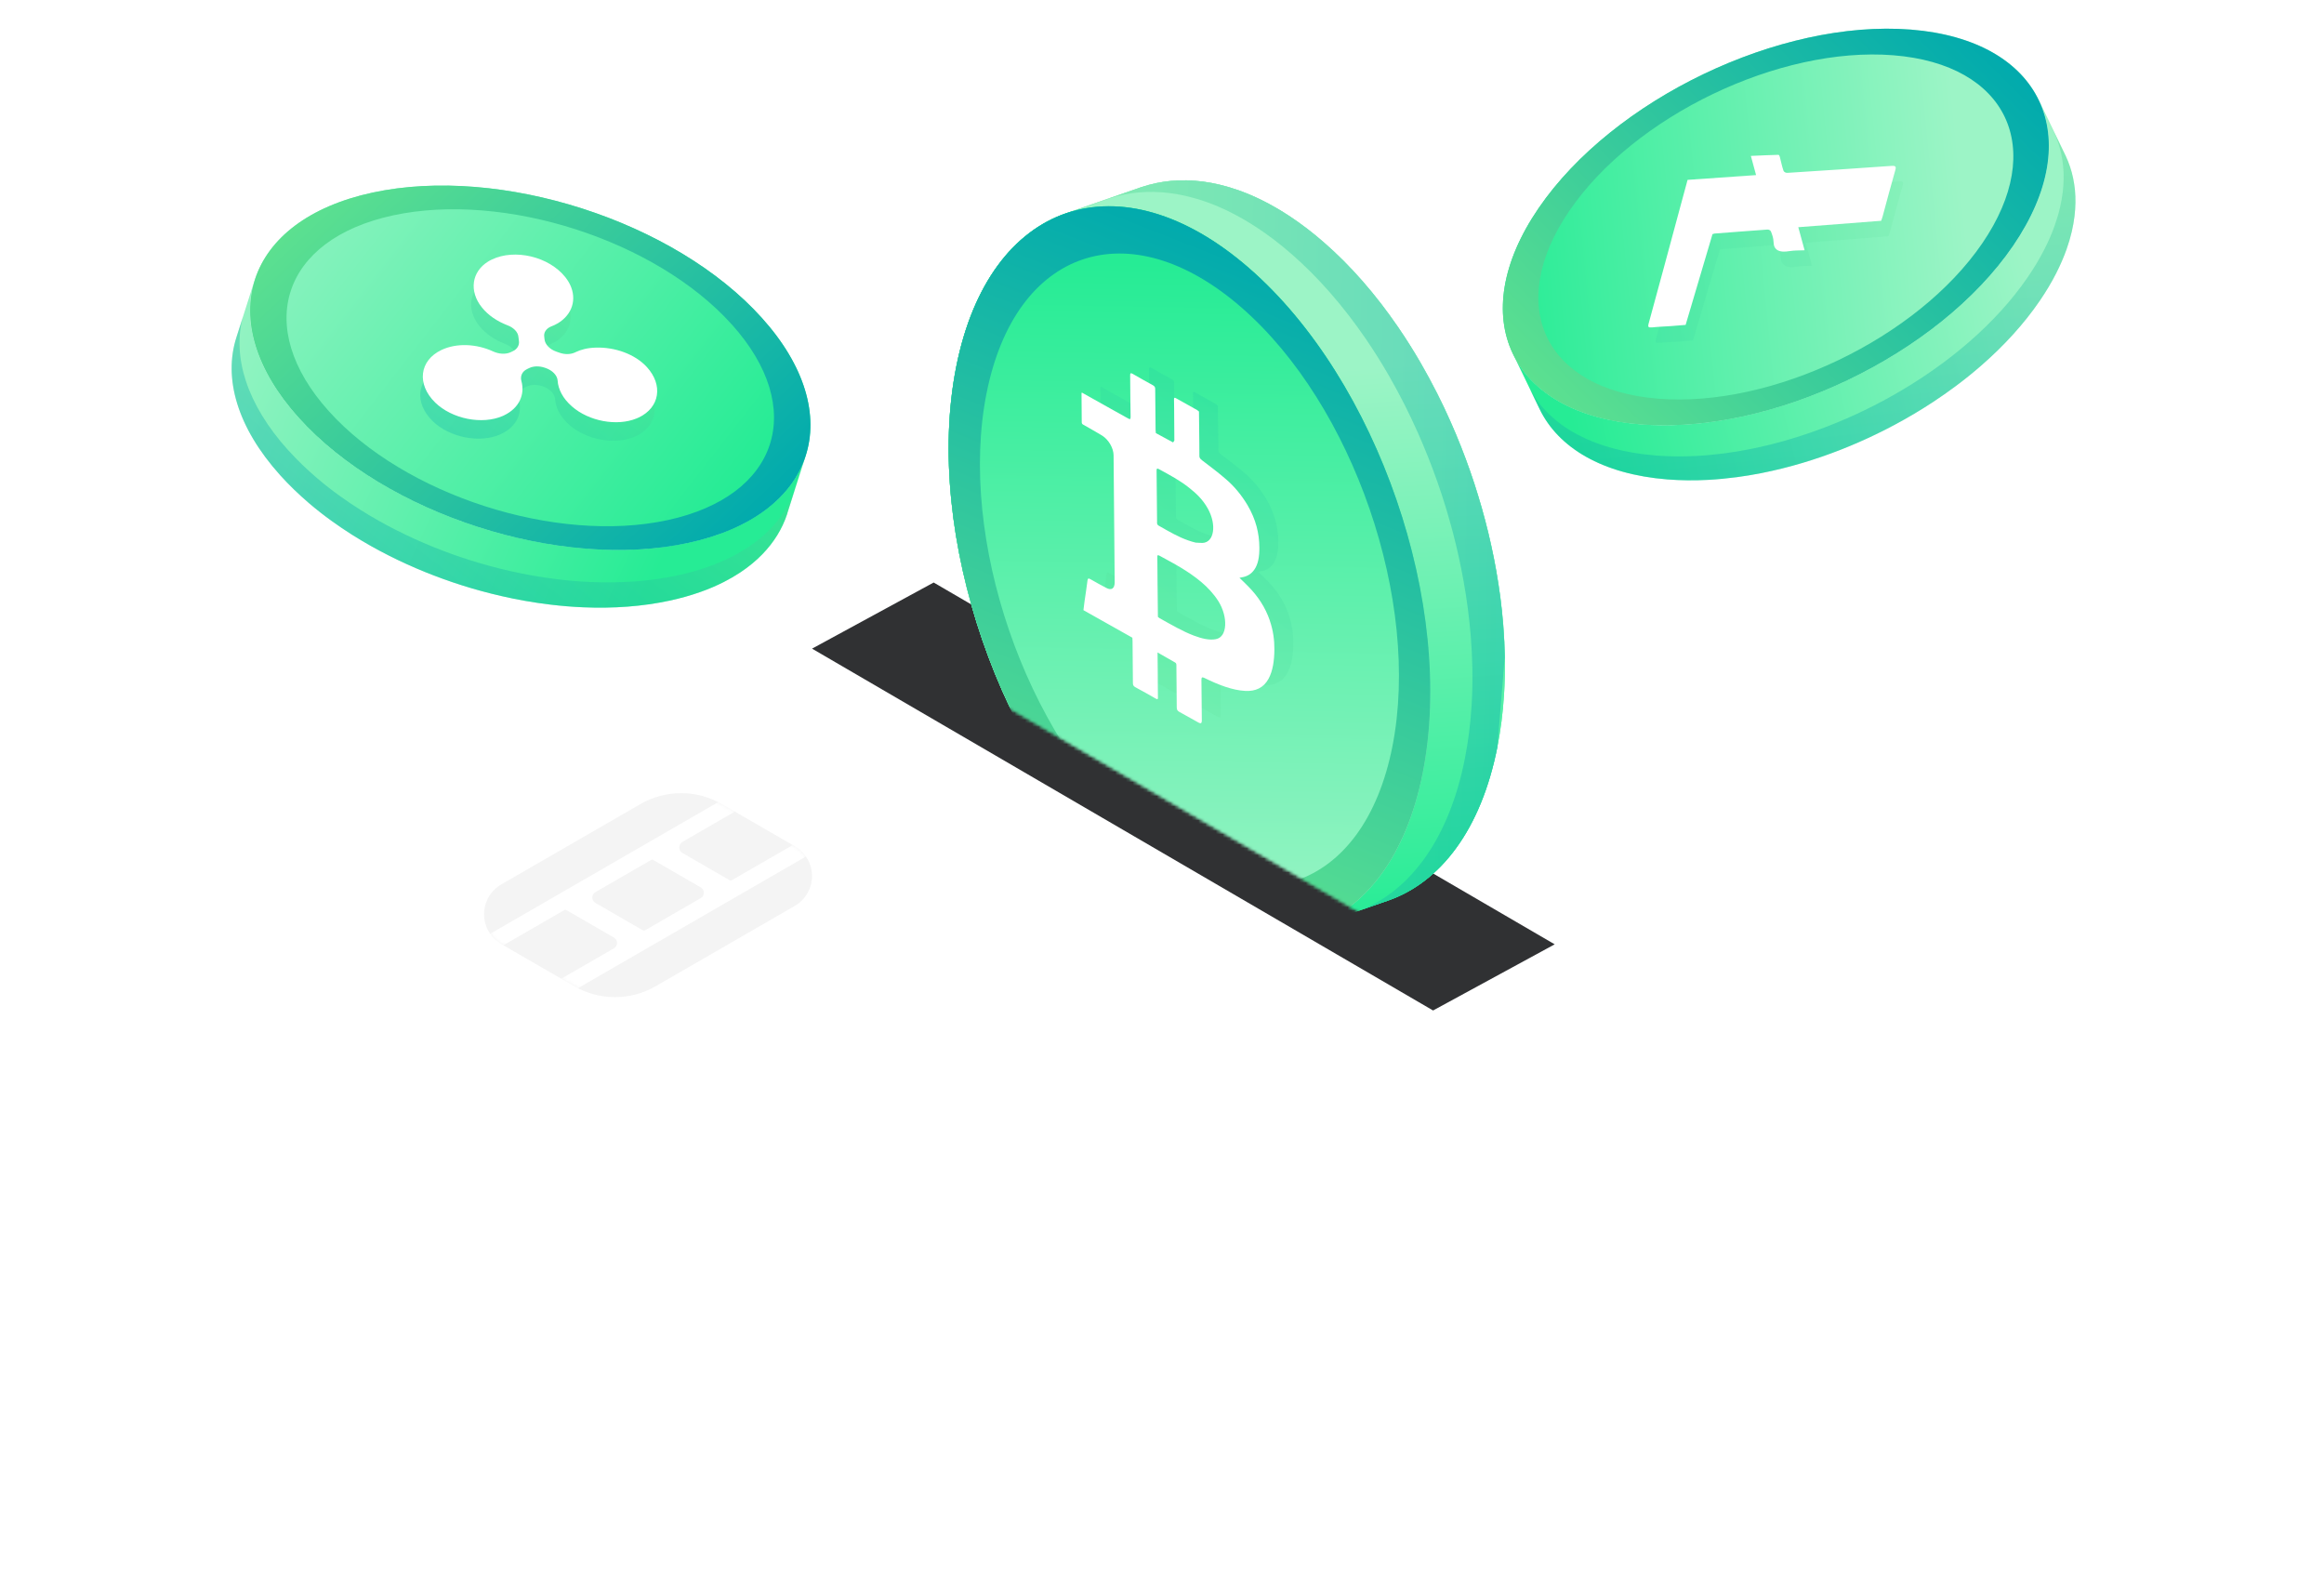 <?xml version="1.0" encoding="UTF-8"?> <svg xmlns="http://www.w3.org/2000/svg" width="670" height="454" viewBox="0 0 670 454" fill="none"><g filter="url(#filter0_d_1_369)"><path d="M272.79 395.65L38.66 259.26C31.15 254.88 31.15 244.03 38.67 239.66L385 38.54C388.52 36.49 392.88 36.5 396.4 38.54L630.53 174.93C638.04 179.31 638.04 190.16 630.52 194.53L284.19 395.65C280.67 397.7 276.31 397.69 272.79 395.65Z" fill="white"></path></g><g filter="url(#filter1_d_1_369)"><path d="M272.79 395.65L38.66 259.26C31.15 254.88 31.15 244.03 38.67 239.66L385 38.54C388.52 36.49 392.88 36.5 396.4 38.54L630.53 174.93C638.04 179.31 638.04 190.16 630.52 194.53L284.19 395.65C280.67 397.7 276.31 397.69 272.79 395.65Z" fill="white"></path></g><path fill-rule="evenodd" clip-rule="evenodd" d="M208.09 231.77C200.83 227.58 191.9 227.58 184.64 231.77C173.48 238.22 156.63 247.94 144.52 254.93C141.45 256.7 139.56 259.98 139.56 263.53C139.56 267.08 141.45 270.35 144.52 272.13C151.3 276.05 159.22 280.62 165.57 284.28C172.83 288.47 181.76 288.47 189.02 284.28C200.18 277.83 217.03 268.11 229.14 261.12C232.21 259.35 234.1 256.07 234.1 252.53C234.1 248.99 232.21 245.71 229.14 243.93C222.36 240.01 214.44 235.44 208.09 231.78V231.77Z" fill="#F4F4F4"></path><mask id="mask0_1_369" style="mask-type:luminance" maskUnits="userSpaceOnUse" x="139" y="228" width="96" height="60"><path d="M208.09 231.77C200.83 227.58 191.9 227.58 184.64 231.77C173.48 238.22 156.63 247.94 144.52 254.93C141.45 256.7 139.56 259.98 139.56 263.53C139.56 267.08 141.45 270.35 144.52 272.13C151.3 276.05 159.22 280.62 165.57 284.28C172.83 288.47 181.76 288.47 189.02 284.28C200.18 277.83 217.03 268.11 229.14 261.12C232.21 259.35 234.1 256.07 234.1 252.53C234.1 248.99 232.21 245.71 229.14 243.93C222.36 240.01 214.44 235.44 208.09 231.78V231.77Z" fill="white"></path></mask><g mask="url(#mask0_1_369)"><path fill-rule="evenodd" clip-rule="evenodd" d="M163.23 262.28C163.09 262.2 162.91 262.2 162.77 262.28C160.26 263.73 137.97 276.6 137.97 276.6L133.2 273.85L215.42 226.38L220.19 229.13C220.19 229.13 203.51 238.76 196.76 242.66C196.19 242.99 195.83 243.6 195.83 244.27C195.83 244.94 196.18 245.55 196.76 245.88C201.06 248.36 208.99 252.94 210.43 253.77C210.57 253.85 210.75 253.85 210.89 253.77C213.46 252.29 236.88 238.77 236.88 238.77L241.65 241.52L159.43 288.99L154.66 286.24C154.66 286.24 170.56 277.06 177.01 273.34C177.56 273.02 177.9 272.43 177.9 271.8C177.9 271.17 177.56 270.57 177.01 270.26C172.73 267.79 164.69 263.15 163.23 262.3V262.28ZM171.64 257.16C171.09 257.48 170.75 258.07 170.75 258.71C170.75 259.35 171.09 259.94 171.64 260.26C175.92 262.73 183.95 267.37 185.41 268.21C185.55 268.29 185.73 268.29 185.87 268.21C187.49 267.28 197.2 261.67 202.01 258.89C202.57 258.57 202.91 257.98 202.91 257.33C202.91 256.68 202.57 256.1 202.01 255.78C197.73 253.31 189.7 248.68 188.25 247.84C188.11 247.76 187.93 247.76 187.79 247.84C186.18 248.77 176.44 254.4 171.63 257.17L171.64 257.16Z" fill="white"></path></g><path fill-rule="evenodd" clip-rule="evenodd" d="M379.85 92.31C386 91.6 392.65 92.58 397.41 95.33C401.71 97.81 402.4 102.14 401.89 104.46C401.64 105.61 402.37 106.75 403.52 107C404.67 107.25 405.81 106.52 406.06 105.37C406.82 101.9 405.97 95.35 399.54 91.64C394.06 88.48 386.43 87.26 379.36 88.07C378.19 88.2 377.35 89.26 377.49 90.43C377.62 91.6 378.68 92.44 379.85 92.3V92.31Z" fill="white"></path><path fill-rule="evenodd" clip-rule="evenodd" d="M381.63 100.94C382.57 100.81 383.59 100.78 384.62 100.87C386.56 101.03 387.97 101.56 388.67 102.63C389.08 103.26 389.19 104.04 389.09 104.94C388.96 106.11 389.8 107.16 390.97 107.3C392.14 107.43 393.2 106.59 393.33 105.42C393.62 102.9 392.92 100.81 391.41 99.27C390.04 97.86 387.91 96.88 384.99 96.63C383.63 96.51 382.29 96.56 381.05 96.73C379.88 96.89 379.07 97.97 379.23 99.13C379.39 100.3 380.47 101.11 381.63 100.95V100.94Z" fill="white"></path><path fill-rule="evenodd" clip-rule="evenodd" d="M378.09 83.51C388.15 82.5 398.88 84.2 406.64 88.68C413.89 92.86 415.8 99.54 414.92 104.02C414.69 105.17 415.45 106.29 416.6 106.52C417.75 106.75 418.87 105.99 419.1 104.84C420.23 99.09 418.07 90.36 408.76 84.99C400.3 80.11 388.62 78.17 377.66 79.27C376.49 79.39 375.63 80.43 375.75 81.6C375.87 82.77 376.91 83.63 378.08 83.51H378.09Z" fill="white"></path><g filter="url(#filter2_d_1_369)"><path d="M413.15 275.23L234.11 170.93L269.17 151.87L448.21 256.16L413.15 275.23Z" fill="#303133"></path></g><mask id="mask1_1_369" style="mask-type:luminance" maskUnits="userSpaceOnUse" x="234" y="161" width="203" height="115"><path d="M413.15 275.23L234.11 170.93L257.58 161.62L436.62 265.92L413.15 275.23Z" fill="white"></path></mask><g mask="url(#mask1_1_369)"><path d="M328.76 54.04C328.91 53.98 329.07 53.94 329.22 53.89C330.58 53.44 331.98 53.06 333.39 52.77C334.79 52.48 336.22 52.27 337.66 52.13C339.12 52 340.6 51.95 342.1 51.98C343.64 52.01 345.21 52.13 346.78 52.33C348.43 52.55 350.11 52.86 351.8 53.27C353.63 53.71 355.47 54.27 357.34 54.94C359.45 55.69 361.58 56.61 363.72 57.66C366.48 59.02 369.25 60.62 372.04 62.47C375.22 64.59 378.42 67.03 381.61 69.81C389.5 76.66 396.72 85 403.11 94.34C405.41 97.69 407.6 101.18 409.68 104.77C411.31 107.6 412.88 110.5 414.37 113.45C415.67 116.02 416.91 118.63 418.08 121.27C419.17 123.71 420.21 126.18 421.19 128.67C422.13 131.05 423.02 133.43 423.86 135.84C424.68 138.18 425.45 140.54 426.17 142.92C426.89 145.27 427.56 147.63 428.18 150C428.81 152.38 429.39 154.77 429.91 157.16C430.45 159.61 430.94 162.05 431.37 164.5C431.82 167.05 432.21 169.61 432.55 172.15C432.9 174.89 433.19 177.61 433.4 180.33C433.64 183.39 433.79 186.43 433.84 189.44C433.9 193.11 433.83 196.73 433.6 200.3C433.27 205.45 432.64 210.47 431.68 215.32C426.97 239.18 415.27 254.34 400.13 259.6L378.6 267.07C393.74 261.81 405.44 246.65 410.15 222.79C411.11 217.94 411.74 212.92 412.07 207.78C412.29 204.21 412.38 200.59 412.31 196.92C412.26 193.91 412.11 190.87 411.87 187.81C411.65 185.09 411.37 182.36 411.01 179.63C410.68 177.08 410.29 174.53 409.84 171.98C409.41 169.54 408.92 167.09 408.38 164.64C407.85 162.25 407.27 159.86 406.65 157.48C406.03 155.11 405.36 152.75 404.64 150.4C403.91 148.03 403.14 145.67 402.32 143.33C401.48 140.92 400.59 138.53 399.65 136.16C398.66 133.67 397.63 131.2 396.54 128.76C395.36 126.12 394.12 123.51 392.83 120.94C391.34 117.99 389.78 115.09 388.14 112.26C386.07 108.67 383.87 105.19 381.58 101.83C375.18 92.49 367.96 84.16 360.08 77.3C356.88 74.53 353.69 72.08 350.5 69.96C347.71 68.11 344.94 66.51 342.18 65.15C340.03 64.09 337.91 63.19 335.79 62.43C333.93 61.76 332.08 61.2 330.25 60.76C328.56 60.35 326.89 60.04 325.23 59.83C323.65 59.62 322.09 59.51 320.55 59.47C319.05 59.44 317.56 59.49 316.1 59.63C314.65 59.76 313.23 59.97 311.82 60.26C310.41 60.55 309.02 60.93 307.65 61.38C307.49 61.43 307.34 61.48 307.18 61.54L328.71 54.06L328.76 54.04Z" fill="url(#paint0_linear_1_369)"></path><path d="M360.1 77.27C322.97 44.98 285.16 57.76 275.66 105.81C266.17 153.85 288.59 219 325.72 251.29C362.87 283.59 400.68 270.81 410.17 222.78C419.66 174.72 397.24 109.57 360.1 77.27Z" fill="url(#paint1_linear_1_369)"></path><path style="mix-blend-mode:multiply" opacity="0.38" d="M431.7 215.31C426.99 239.17 415.29 254.33 400.15 259.59L392.58 262.22C406.84 256.41 417.8 241.55 422.32 218.65C423.28 213.8 423.91 208.78 424.24 203.63C424.47 200.07 424.54 196.44 424.48 192.77C424.43 189.76 424.28 186.72 424.04 183.66C423.82 180.94 423.54 178.22 423.18 175.48C422.85 172.93 422.46 170.39 422 167.83C421.57 165.38 421.08 162.94 420.55 160.49C420.02 158.1 419.45 155.71 418.82 153.33C418.19 150.96 417.52 148.6 416.81 146.25C416.09 143.88 415.31 141.52 414.49 139.17C413.65 136.76 412.76 134.37 411.82 132C410.83 129.5 409.79 127.03 408.71 124.6C407.53 121.96 406.29 119.35 405 116.78C403.51 113.83 401.94 110.93 400.31 108.1C398.24 104.51 396.05 101.02 393.75 97.67C387.35 88.33 380.13 79.99 372.25 73.14C369.06 70.36 365.86 67.92 362.67 65.8C359.88 63.95 357.1 62.35 354.35 60.99C352.2 59.94 350.07 59.03 347.96 58.27C346.1 57.6 344.25 57.05 342.42 56.61C340.73 56.2 339.06 55.89 337.4 55.68C335.82 55.47 334.26 55.35 332.72 55.32C331.22 55.29 329.74 55.34 328.28 55.47C326.83 55.6 325.41 55.81 324 56.1C322.59 56.39 321.2 56.76 319.83 57.22C319.67 57.27 319.52 57.32 319.37 57.37L308.69 61.08C308.35 61.18 308 61.24 307.67 61.36C307.51 61.41 307.36 61.46 307.2 61.52L328.73 54.04C328.88 53.98 329.04 53.94 329.19 53.89C330.55 53.44 331.95 53.07 333.36 52.77C334.76 52.48 336.19 52.27 337.63 52.13C339.09 52 340.57 51.95 342.07 51.98C343.61 52.01 345.18 52.13 346.75 52.33C348.4 52.55 350.08 52.86 351.77 53.27C353.6 53.72 355.44 54.27 357.31 54.94C359.42 55.69 361.55 56.61 363.69 57.66C366.45 59.02 369.22 60.62 372.01 62.47C375.19 64.59 378.39 67.03 381.58 69.81C389.47 76.66 396.69 85 403.08 94.34C405.38 97.69 407.57 101.18 409.64 104.77C411.27 107.6 412.84 110.5 414.33 113.45C415.63 116.02 416.87 118.63 418.04 121.27C419.13 123.71 420.17 126.18 421.15 128.67C422.09 131.04 422.98 133.43 423.82 135.84C424.64 138.18 425.41 140.54 426.13 142.92C426.85 145.27 427.52 147.63 428.14 150C428.77 152.38 429.35 154.77 429.87 157.16C430.41 159.61 430.9 162.05 431.33 164.5C431.78 167.05 432.17 169.61 432.51 172.15C432.86 174.89 433.15 177.61 433.36 180.33C433.6 183.39 433.75 186.43 433.8 189.44" fill="url(#paint2_linear_1_369)"></path><path style="mix-blend-mode:screen" d="M275.66 105.82C266.17 153.86 288.59 219.01 325.72 251.3C362.87 283.6 400.68 270.82 410.17 222.79C419.66 174.73 397.24 109.58 360.1 77.28C322.97 44.99 285.16 57.77 275.66 105.82ZM284.41 113.42C292.67 71.61 325.56 60.5 357.86 88.59C390.18 116.69 409.68 173.37 401.42 215.18C393.16 256.98 360.27 268.09 327.95 239.99C295.65 211.9 276.15 155.22 284.4 113.43L284.41 113.42Z" fill="url(#paint3_linear_1_369)"></path><g style="mix-blend-mode:multiply" opacity="0.58"><path style="mix-blend-mode:multiply" opacity="0.27" d="M371.53 177.16C372.56 180.16 372.88 182.92 372.86 185.55C372.83 188.76 372.41 191.67 371.18 193.94C369.75 196.58 367.42 197.59 364.48 197.46C360.74 197.25 356.77 195.71 352.71 193.72C352.01 193.37 351.82 193.52 351.83 194.31C351.87 198.24 351.89 202.12 351.93 206.01C351.937 206.73 351.643 206.927 351.05 206.6C349.15 205.53 347.28 204.48 345.42 203.47C344.81 203.1 344.73 202.76 344.71 202.18C344.7 198.19 344.65 194.19 344.61 190.19C344.61 189.81 344.62 189.49 344.25 189.26C342.54 188.27 340.89 187.35 339.18 186.36C339.2 188.56 339.22 190.7 339.24 192.83C339.26 195 339.24 197.14 339.29 199.33C339.31 199.86 339.18 199.94 338.7 199.69C336.71 198.52 334.71 197.44 332.72 196.35C332.21 196.05 332.06 195.73 332.07 195.14C332.05 191.15 332.01 187.15 331.97 183.1C331.94 182.79 331.95 182.53 331.93 182.11C327.21 179.46 322.56 176.85 317.81 174.17C317.93 173.24 318.04 172.48 318.12 171.68C318.42 169.67 318.72 167.65 318.98 165.62C319.06 165 319.28 164.91 319.89 165.27C321.38 166.13 322.87 166.95 324.35 167.73C325.87 168.57 326.82 167.95 326.82 166.16C326.72 153.95 326.63 141.73 326.5 129.49C326.48 127.51 325.12 125.09 323.29 123.92C323.04 123.76 322.79 123.61 322.54 123.46C320.99 122.53 319.47 121.7 317.91 120.79C317.83 120.75 317.75 120.72 317.68 120.67C317.46 120.54 317.31 120.36 317.31 119.95C317.31 117.23 317.27 114.49 317.26 111.77L317.33 111.44C319.54 112.7 321.73 113.94 323.91 115.14C326.16 116.42 328.41 117.62 330.65 118.9C331.22 119.24 331.38 119.19 331.4 118.49C331.32 114.47 331.31 110.52 331.27 106.55C331.25 105.87 331.41 105.74 331.99 106.05C333.95 107.19 335.88 108.28 337.85 109.35C338.4 109.68 338.51 109.97 338.5 110.52C338.52 114.4 338.57 118.29 338.61 122.23L338.69 123.13C340.37 124.03 342.02 124.95 343.66 125.82L344.03 125.26C344.03 122.25 343.99 119.18 343.96 116.15C343.95 115.25 343.93 114.31 343.92 113.37C343.92 112.96 344.06 112.82 344.44 113.05C346.5 114.21 348.56 115.34 350.61 116.5L351.11 116.92C351.14 119.91 351.18 122.91 351.21 125.87C351.21 127.1 351.26 128.31 351.23 129.52C351.18 130.16 351.37 130.5 352 130.99C354.37 132.78 356.73 134.54 359.03 136.55C361.29 138.51 363.36 140.98 365.09 143.88C367.56 148.08 368.47 152.09 368.52 156.03C368.56 158.66 368.19 160.92 367.04 162.54C366.15 163.79 364.95 164.48 363.47 164.71L362.8 164.86C363.7 165.74 364.56 166.51 365.37 167.38C368.07 170.12 370.21 173.31 371.54 177.15L371.53 177.16ZM355.98 182.53C359.36 181.96 359.54 176.12 356.72 171.6C355.29 169.36 353.57 167.59 351.78 166.06C349.82 164.42 347.84 163.09 345.86 161.9C343.82 160.67 341.78 159.59 339.73 158.48C339.16 158.17 339.09 158.36 339.12 158.92C339.13 161.24 339.15 163.51 339.17 165.83C339.19 169.23 339.22 172.63 339.27 176.12L339.74 176.48C343.06 178.33 346.39 180.3 349.66 181.52C351.92 182.36 354.05 182.9 355.98 182.54M339.01 148.86C339 149.36 339.15 149.62 339.49 149.82C339.52 149.84 339.56 149.86 339.6 149.88C340.36 150.3 341.12 150.75 341.88 151.17C344.57 152.68 347.23 154.02 350.16 154.71C350.61 154.71 351.37 154.81 352.11 154.81C355.47 154.68 356.26 149.61 353.66 144.93C352.21 142.31 350.29 140.52 348.31 138.95C346.99 137.9 345.65 137.01 344.31 136.2C342.75 135.26 341.18 134.43 339.62 133.57C339.05 133.26 338.85 133.33 338.87 134.01C338.93 138.99 338.98 143.94 339.01 148.86Z" fill="url(#paint4_linear_1_369)"></path></g><path d="M366.07 178.86C367.1 181.86 367.42 184.62 367.4 187.25C367.37 190.47 366.95 193.38 365.72 195.65C364.29 198.28 361.96 199.3 359.02 199.16C355.28 198.96 351.31 197.42 347.25 195.43C346.55 195.08 346.36 195.23 346.37 196.02C346.42 199.95 346.43 203.83 346.48 207.73C346.48 208.45 346.187 208.647 345.6 208.32C343.7 207.25 341.83 206.2 339.96 205.18C339.35 204.82 339.27 204.47 339.25 203.9C339.24 199.91 339.19 195.91 339.15 191.9C339.15 191.52 339.17 191.2 338.79 190.97C337.08 189.98 335.44 189.07 333.72 188.07C333.74 190.27 333.76 192.41 333.78 194.54C333.8 196.71 333.78 198.86 333.83 201.04C333.86 201.57 333.72 201.64 333.25 201.4C331.26 200.23 329.26 199.15 327.26 198.06C326.76 197.75 326.6 197.44 326.61 196.85C326.6 192.86 326.55 188.86 326.51 184.81C326.48 184.5 326.49 184.24 326.46 183.82C321.74 181.17 317.09 178.55 312.35 175.88C312.47 174.95 312.58 174.2 312.66 173.39C312.96 171.38 313.26 169.36 313.52 167.33C313.6 166.71 313.82 166.62 314.42 166.98C315.91 167.84 317.4 168.66 318.89 169.44C320.41 170.28 321.35 169.66 321.36 167.87C321.26 155.65 321.17 143.44 321.04 131.2C321.02 129.22 319.66 126.8 317.83 125.62C317.58 125.46 317.33 125.31 317.08 125.16C315.53 124.23 314.01 123.4 312.45 122.49C312.37 122.46 312.3 122.41 312.22 122.37C312.01 122.24 311.85 122.06 311.86 121.65C311.86 118.93 311.81 116.19 311.8 113.47L311.87 113.14C314.09 114.4 316.27 115.64 318.46 116.84C320.7 118.11 322.96 119.32 325.2 120.6C325.77 120.94 325.94 120.89 325.95 120.19C325.87 116.17 325.86 112.22 325.82 108.25C325.8 107.57 325.96 107.44 326.53 107.75C328.49 108.89 330.42 109.98 332.39 111.05C332.95 111.38 333.05 111.67 333.04 112.22C333.06 116.1 333.1 119.99 333.15 123.93L333.23 124.84C334.91 125.74 336.56 126.66 338.2 127.53L338.56 126.97C338.56 123.96 338.53 120.89 338.5 117.86C338.48 116.96 338.47 116.03 338.46 115.08C338.46 114.68 338.6 114.53 338.98 114.76C341.04 115.92 343.1 117.05 345.15 118.21L345.66 118.62C345.69 121.61 345.72 124.61 345.76 127.57C345.76 128.8 345.8 130.01 345.78 131.22C345.73 131.86 345.92 132.2 346.55 132.68C348.91 134.48 351.28 136.24 353.58 138.25C355.84 140.21 357.9 142.67 359.64 145.58C362.12 149.79 363.03 153.79 363.07 157.73C363.11 160.36 362.74 162.63 361.59 164.24C360.7 165.49 359.5 166.18 358.02 166.41L357.34 166.56C358.25 167.45 359.1 168.22 359.91 169.08C362.61 171.82 364.75 175 366.08 178.85L366.07 178.86ZM350.52 184.23C353.89 183.66 354.08 177.82 351.26 173.3C349.83 171.06 348.11 169.28 346.32 167.76C344.35 166.12 342.38 164.79 340.4 163.6C338.36 162.37 336.32 161.3 334.28 160.18C333.71 159.87 333.64 160.06 333.66 160.62C333.68 162.94 333.69 165.21 333.71 167.53C333.74 170.93 333.76 174.33 333.82 177.82L334.29 178.18C337.61 180.03 340.93 181.99 344.21 183.22C346.46 184.06 348.6 184.6 350.53 184.24M333.56 150.56C333.56 151.06 333.7 151.32 334.04 151.52C334.08 151.54 334.11 151.56 334.15 151.58C334.91 152 335.67 152.46 336.43 152.87C339.12 154.38 341.78 155.72 344.72 156.41C345.17 156.41 345.93 156.51 346.67 156.5C350.04 156.37 350.82 151.3 348.22 146.61C346.77 143.99 344.85 142.2 342.87 140.64C341.55 139.58 340.21 138.7 338.87 137.89C337.31 136.95 335.74 136.12 334.18 135.26C333.61 134.95 333.42 135.02 333.44 135.7C333.5 140.68 333.55 145.62 333.58 150.54" fill="white"></path></g><mask id="mask2_1_369" style="mask-type:luminance" maskUnits="userSpaceOnUse" x="234" y="0" width="264" height="276"><path d="M413.15 275.23L234.11 170.93L318.6 0L497.64 104.29L413.15 275.23Z" fill="white"></path></mask><g mask="url(#mask2_1_369)"><path d="M328.76 54.04C328.91 53.98 329.07 53.94 329.22 53.89C330.58 53.44 331.98 53.06 333.39 52.77C334.79 52.48 336.22 52.27 337.66 52.13C339.12 52 340.6 51.95 342.1 51.98C343.64 52.01 345.21 52.13 346.78 52.33C348.43 52.55 350.11 52.86 351.8 53.27C353.63 53.71 355.47 54.27 357.34 54.94C359.45 55.69 361.58 56.61 363.72 57.66C366.48 59.02 369.25 60.62 372.04 62.47C375.22 64.59 378.42 67.03 381.61 69.81C389.5 76.66 396.72 85 403.11 94.34C405.41 97.69 407.6 101.18 409.68 104.77C411.31 107.6 412.88 110.5 414.37 113.45C415.67 116.02 416.91 118.63 418.08 121.27C419.17 123.71 420.21 126.18 421.19 128.67C422.13 131.05 423.02 133.43 423.86 135.84C424.68 138.18 425.45 140.54 426.17 142.92C426.89 145.27 427.56 147.63 428.18 150C428.81 152.38 429.39 154.77 429.91 157.16C430.45 159.61 430.94 162.05 431.37 164.5C431.82 167.05 432.21 169.61 432.55 172.15C432.9 174.89 433.19 177.61 433.4 180.33C433.64 183.39 433.79 186.43 433.84 189.44C433.9 193.11 433.83 196.73 433.6 200.3C433.27 205.45 432.64 210.47 431.68 215.32C426.97 239.18 415.27 254.34 400.13 259.6L378.6 267.07C393.74 261.81 405.44 246.65 410.15 222.79C411.11 217.94 411.74 212.92 412.07 207.78C412.29 204.21 412.38 200.59 412.31 196.92C412.26 193.91 412.11 190.87 411.87 187.81C411.65 185.09 411.37 182.36 411.01 179.63C410.68 177.08 410.29 174.53 409.84 171.98C409.41 169.54 408.92 167.09 408.38 164.64C407.85 162.25 407.27 159.86 406.65 157.48C406.03 155.11 405.36 152.75 404.64 150.4C403.91 148.03 403.14 145.67 402.32 143.33C401.48 140.92 400.59 138.53 399.65 136.16C398.66 133.67 397.63 131.2 396.54 128.76C395.36 126.12 394.12 123.51 392.83 120.94C391.34 117.99 389.78 115.09 388.14 112.26C386.07 108.67 383.87 105.19 381.58 101.83C375.18 92.49 367.96 84.16 360.08 77.3C356.88 74.53 353.69 72.08 350.5 69.96C347.71 68.11 344.94 66.51 342.18 65.15C340.03 64.09 337.91 63.19 335.79 62.43C333.93 61.76 332.08 61.2 330.25 60.76C328.56 60.35 326.89 60.04 325.23 59.83C323.65 59.62 322.09 59.51 320.55 59.47C319.05 59.44 317.56 59.49 316.1 59.63C314.65 59.76 313.23 59.97 311.82 60.26C310.41 60.55 309.02 60.93 307.65 61.38C307.49 61.43 307.34 61.48 307.18 61.54L328.71 54.06L328.76 54.04Z" fill="url(#paint5_linear_1_369)"></path><path d="M360.1 77.27C322.97 44.98 285.16 57.76 275.66 105.81C266.17 153.85 288.59 219 325.72 251.29C362.87 283.59 400.68 270.81 410.17 222.78C419.66 174.72 397.24 109.57 360.1 77.27Z" fill="url(#paint6_linear_1_369)"></path><path style="mix-blend-mode:multiply" opacity="0.38" d="M431.7 215.31C426.99 239.17 415.29 254.33 400.15 259.59L392.58 262.22C406.84 256.41 417.8 241.55 422.32 218.65C423.28 213.8 423.91 208.78 424.24 203.63C424.47 200.07 424.54 196.44 424.48 192.77C424.43 189.76 424.28 186.72 424.04 183.66C423.82 180.94 423.54 178.22 423.18 175.48C422.85 172.93 422.46 170.39 422 167.83C421.57 165.38 421.08 162.94 420.55 160.49C420.02 158.1 419.45 155.71 418.82 153.33C418.19 150.96 417.52 148.6 416.81 146.25C416.09 143.88 415.31 141.52 414.49 139.17C413.65 136.76 412.76 134.37 411.82 132C410.83 129.5 409.79 127.03 408.71 124.6C407.53 121.96 406.29 119.35 405 116.78C403.51 113.83 401.94 110.93 400.31 108.1C398.24 104.51 396.05 101.02 393.75 97.67C387.35 88.33 380.13 79.99 372.25 73.14C369.06 70.36 365.86 67.92 362.67 65.8C359.88 63.95 357.1 62.35 354.35 60.99C352.2 59.94 350.07 59.03 347.96 58.27C346.1 57.6 344.25 57.05 342.42 56.61C340.73 56.2 339.06 55.89 337.4 55.68C335.82 55.47 334.26 55.35 332.72 55.32C331.22 55.29 329.74 55.34 328.28 55.47C326.83 55.6 325.41 55.81 324 56.1C322.59 56.39 321.2 56.76 319.83 57.22C319.67 57.27 319.52 57.32 319.37 57.37L308.69 61.08C308.35 61.18 308 61.24 307.67 61.36C307.51 61.41 307.36 61.46 307.2 61.52L328.73 54.04C328.88 53.98 329.04 53.94 329.19 53.89C330.55 53.44 331.95 53.07 333.36 52.77C334.76 52.48 336.19 52.27 337.63 52.13C339.09 52 340.57 51.95 342.07 51.98C343.61 52.01 345.18 52.13 346.75 52.33C348.4 52.55 350.08 52.86 351.77 53.27C353.6 53.72 355.44 54.27 357.31 54.94C359.42 55.69 361.55 56.61 363.69 57.66C366.45 59.02 369.22 60.62 372.01 62.47C375.19 64.59 378.39 67.03 381.58 69.81C389.47 76.66 396.69 85 403.08 94.34C405.38 97.69 407.57 101.18 409.64 104.77C411.27 107.6 412.84 110.5 414.33 113.45C415.63 116.02 416.87 118.63 418.04 121.27C419.13 123.71 420.17 126.18 421.15 128.67C422.09 131.04 422.98 133.43 423.82 135.84C424.64 138.18 425.41 140.54 426.13 142.92C426.85 145.27 427.52 147.63 428.14 150C428.77 152.38 429.35 154.77 429.87 157.16C430.41 159.61 430.9 162.05 431.33 164.5C431.78 167.05 432.17 169.61 432.51 172.15C432.86 174.89 433.15 177.61 433.36 180.33C433.6 183.39 433.75 186.43 433.8 189.44" fill="url(#paint7_linear_1_369)"></path><path style="mix-blend-mode:screen" d="M275.66 105.82C266.17 153.86 288.59 219.01 325.72 251.3C362.87 283.6 400.68 270.82 410.17 222.79C419.66 174.73 397.24 109.58 360.1 77.28C322.97 44.99 285.16 57.77 275.66 105.82ZM284.41 113.42C292.67 71.61 325.56 60.5 357.86 88.59C390.18 116.69 409.68 173.37 401.42 215.18C393.16 256.98 360.27 268.09 327.95 239.99C295.65 211.9 276.15 155.22 284.4 113.43L284.41 113.42Z" fill="url(#paint8_linear_1_369)"></path><g style="mix-blend-mode:multiply" opacity="0.58"><path style="mix-blend-mode:multiply" opacity="0.27" d="M371.53 177.16C372.56 180.16 372.88 182.92 372.86 185.55C372.83 188.76 372.41 191.67 371.18 193.94C369.75 196.58 367.42 197.59 364.48 197.46C360.74 197.25 356.77 195.71 352.71 193.72C352.01 193.37 351.82 193.52 351.83 194.31C351.87 198.24 351.89 202.12 351.93 206.01C351.937 206.73 351.643 206.927 351.05 206.6C349.15 205.53 347.28 204.48 345.42 203.47C344.81 203.1 344.73 202.76 344.71 202.18C344.7 198.19 344.65 194.19 344.61 190.19C344.61 189.81 344.62 189.49 344.25 189.26C342.54 188.27 340.89 187.35 339.18 186.36C339.2 188.56 339.22 190.7 339.24 192.83C339.26 195 339.24 197.14 339.29 199.33C339.31 199.86 339.18 199.94 338.7 199.69C336.71 198.52 334.71 197.44 332.72 196.35C332.21 196.05 332.06 195.73 332.07 195.14C332.05 191.15 332.01 187.15 331.97 183.1C331.94 182.79 331.95 182.53 331.93 182.11C327.21 179.46 322.56 176.85 317.81 174.17C317.93 173.24 318.04 172.48 318.12 171.68C318.42 169.67 318.72 167.65 318.98 165.62C319.06 165 319.28 164.91 319.89 165.27C321.38 166.13 322.87 166.95 324.35 167.73C325.87 168.57 326.82 167.95 326.82 166.16C326.72 153.95 326.63 141.73 326.5 129.49C326.48 127.51 325.12 125.09 323.29 123.92C323.04 123.76 322.79 123.61 322.54 123.46C320.99 122.53 319.47 121.7 317.91 120.79C317.83 120.75 317.75 120.72 317.68 120.67C317.46 120.54 317.31 120.36 317.31 119.95C317.31 117.23 317.27 114.49 317.26 111.77L317.33 111.44C319.54 112.7 321.73 113.94 323.91 115.14C326.16 116.42 328.41 117.62 330.65 118.9C331.22 119.24 331.38 119.19 331.4 118.49C331.32 114.47 331.31 110.52 331.27 106.55C331.25 105.87 331.41 105.74 331.99 106.05C333.95 107.19 335.88 108.28 337.85 109.35C338.4 109.68 338.51 109.97 338.5 110.52C338.52 114.4 338.57 118.29 338.61 122.23L338.69 123.13C340.37 124.03 342.02 124.95 343.66 125.82L344.03 125.26C344.03 122.25 343.99 119.18 343.96 116.15C343.95 115.25 343.93 114.31 343.92 113.37C343.92 112.96 344.06 112.82 344.44 113.05C346.5 114.21 348.56 115.34 350.61 116.5L351.11 116.92C351.14 119.91 351.18 122.91 351.21 125.87C351.21 127.1 351.26 128.31 351.23 129.52C351.18 130.16 351.37 130.5 352 130.99C354.37 132.78 356.73 134.54 359.03 136.55C361.29 138.51 363.36 140.98 365.09 143.88C367.56 148.08 368.47 152.09 368.52 156.03C368.56 158.66 368.19 160.92 367.04 162.54C366.15 163.79 364.95 164.48 363.47 164.71L362.8 164.86C363.7 165.74 364.56 166.51 365.37 167.38C368.07 170.12 370.21 173.31 371.54 177.15L371.53 177.16ZM355.98 182.53C359.36 181.96 359.54 176.12 356.72 171.6C355.29 169.36 353.57 167.59 351.78 166.06C349.82 164.42 347.84 163.09 345.86 161.9C343.82 160.67 341.78 159.59 339.73 158.48C339.16 158.17 339.09 158.36 339.12 158.92C339.13 161.24 339.15 163.51 339.17 165.83C339.19 169.23 339.22 172.63 339.27 176.12L339.74 176.48C343.06 178.33 346.39 180.3 349.66 181.52C351.92 182.36 354.05 182.9 355.98 182.54M339.01 148.86C339 149.36 339.15 149.62 339.49 149.82C339.52 149.84 339.56 149.86 339.6 149.88C340.36 150.3 341.12 150.75 341.88 151.17C344.57 152.68 347.23 154.02 350.16 154.71C350.61 154.71 351.37 154.81 352.11 154.81C355.47 154.68 356.26 149.61 353.66 144.93C352.21 142.31 350.29 140.52 348.31 138.95C346.99 137.9 345.65 137.01 344.31 136.2C342.75 135.26 341.18 134.43 339.62 133.57C339.05 133.26 338.85 133.33 338.87 134.01C338.93 138.99 338.98 143.94 339.01 148.86Z" fill="url(#paint9_linear_1_369)"></path></g><path d="M366.07 178.86C367.1 181.86 367.42 184.62 367.4 187.25C367.37 190.47 366.95 193.38 365.72 195.65C364.29 198.28 361.96 199.3 359.02 199.16C355.28 198.96 351.31 197.42 347.25 195.43C346.55 195.08 346.36 195.23 346.37 196.02C346.42 199.95 346.43 203.83 346.48 207.73C346.48 208.45 346.187 208.647 345.6 208.32C343.7 207.25 341.83 206.2 339.96 205.18C339.35 204.82 339.27 204.47 339.25 203.9C339.24 199.91 339.19 195.91 339.15 191.9C339.15 191.52 339.17 191.2 338.79 190.97C337.08 189.98 335.44 189.07 333.72 188.07C333.74 190.27 333.76 192.41 333.78 194.54C333.8 196.71 333.78 198.86 333.83 201.04C333.86 201.57 333.72 201.64 333.25 201.4C331.26 200.23 329.26 199.15 327.26 198.06C326.76 197.75 326.6 197.44 326.61 196.85C326.6 192.86 326.55 188.86 326.51 184.81C326.48 184.5 326.49 184.24 326.46 183.82C321.74 181.17 317.09 178.55 312.35 175.88C312.47 174.95 312.58 174.2 312.66 173.39C312.96 171.38 313.26 169.36 313.52 167.33C313.6 166.71 313.82 166.62 314.42 166.98C315.91 167.84 317.4 168.66 318.89 169.44C320.41 170.28 321.35 169.66 321.36 167.87C321.26 155.65 321.17 143.44 321.04 131.2C321.02 129.22 319.66 126.8 317.83 125.62C317.58 125.46 317.33 125.31 317.08 125.16C315.53 124.23 314.01 123.4 312.45 122.49C312.37 122.46 312.3 122.41 312.22 122.37C312.01 122.24 311.85 122.06 311.86 121.65C311.86 118.93 311.81 116.19 311.8 113.47L311.87 113.14C314.09 114.4 316.27 115.64 318.46 116.84C320.7 118.11 322.96 119.32 325.2 120.6C325.77 120.94 325.94 120.89 325.95 120.19C325.87 116.17 325.86 112.22 325.82 108.25C325.8 107.57 325.96 107.44 326.53 107.75C328.49 108.89 330.42 109.98 332.39 111.05C332.95 111.38 333.05 111.67 333.04 112.22C333.06 116.1 333.1 119.99 333.15 123.93L333.23 124.84C334.91 125.74 336.56 126.66 338.2 127.53L338.56 126.97C338.56 123.96 338.53 120.89 338.5 117.86C338.48 116.96 338.47 116.03 338.46 115.08C338.46 114.68 338.6 114.53 338.98 114.76C341.04 115.92 343.1 117.05 345.15 118.21L345.66 118.62C345.69 121.61 345.72 124.61 345.76 127.57C345.76 128.8 345.8 130.01 345.78 131.22C345.73 131.86 345.92 132.2 346.55 132.68C348.91 134.48 351.28 136.24 353.58 138.25C355.84 140.21 357.9 142.67 359.64 145.58C362.12 149.79 363.03 153.79 363.07 157.73C363.11 160.36 362.74 162.63 361.59 164.24C360.7 165.49 359.5 166.18 358.02 166.41L357.34 166.56C358.25 167.45 359.1 168.22 359.91 169.08C362.61 171.82 364.75 175 366.08 178.85L366.07 178.86ZM350.52 184.23C353.89 183.66 354.08 177.82 351.26 173.3C349.83 171.06 348.11 169.28 346.32 167.76C344.35 166.12 342.38 164.79 340.4 163.6C338.36 162.37 336.32 161.3 334.28 160.18C333.71 159.87 333.64 160.06 333.66 160.62C333.68 162.94 333.69 165.21 333.71 167.53C333.74 170.93 333.76 174.33 333.82 177.82L334.29 178.18C337.61 180.03 340.93 181.99 344.21 183.22C346.46 184.06 348.6 184.6 350.53 184.24M333.56 150.56C333.56 151.06 333.7 151.32 334.04 151.52C334.08 151.54 334.11 151.56 334.15 151.58C334.91 152 335.67 152.46 336.43 152.87C339.12 154.38 341.78 155.72 344.72 156.41C345.17 156.41 345.93 156.51 346.67 156.5C350.04 156.37 350.82 151.3 348.22 146.61C346.77 143.99 344.85 142.2 342.87 140.64C341.55 139.58 340.21 138.7 338.87 137.89C337.31 136.95 335.74 136.12 334.18 135.26C333.61 134.95 333.42 135.02 333.44 135.7C333.5 140.68 333.55 145.62 333.58 150.54" fill="white"></path><path d="M328.76 54.04C328.91 53.98 329.07 53.94 329.22 53.89C330.58 53.44 331.98 53.06 333.39 52.77C334.79 52.48 336.22 52.27 337.66 52.13C339.12 52 340.6 51.95 342.1 51.98C343.64 52.01 345.21 52.13 346.78 52.33C348.43 52.55 350.11 52.86 351.8 53.27C353.63 53.71 355.47 54.27 357.34 54.94C359.45 55.69 361.58 56.61 363.72 57.66C366.48 59.02 369.25 60.62 372.04 62.47C375.22 64.59 378.42 67.03 381.61 69.81C389.5 76.66 396.72 85 403.11 94.34C405.41 97.69 407.6 101.18 409.68 104.77C411.31 107.6 412.88 110.5 414.37 113.45C415.67 116.02 416.91 118.63 418.08 121.27C419.17 123.71 420.21 126.18 421.19 128.67C422.13 131.05 423.02 133.43 423.86 135.84C424.68 138.18 425.45 140.54 426.17 142.92C426.89 145.27 427.56 147.63 428.18 150C428.81 152.38 429.39 154.77 429.91 157.16C430.45 159.61 430.94 162.05 431.37 164.5C431.82 167.05 432.21 169.61 432.55 172.15C432.9 174.89 433.19 177.61 433.4 180.33C433.64 183.39 433.79 186.43 433.84 189.44C433.9 193.11 433.83 196.73 433.6 200.3C433.27 205.45 432.64 210.47 431.68 215.32C426.97 239.18 415.27 254.34 400.13 259.6L378.6 267.07C393.74 261.81 405.44 246.65 410.15 222.79C411.11 217.94 411.74 212.92 412.07 207.78C412.29 204.21 412.38 200.59 412.31 196.92C412.26 193.91 412.11 190.87 411.87 187.81C411.65 185.09 411.37 182.36 411.01 179.63C410.68 177.08 410.29 174.53 409.84 171.98C409.41 169.54 408.92 167.09 408.38 164.64C407.85 162.25 407.27 159.86 406.65 157.48C406.03 155.11 405.36 152.75 404.64 150.4C403.91 148.03 403.14 145.67 402.32 143.33C401.48 140.92 400.59 138.53 399.65 136.16C398.66 133.67 397.63 131.2 396.54 128.76C395.36 126.12 394.12 123.51 392.83 120.94C391.34 117.99 389.78 115.09 388.14 112.26C386.07 108.67 383.87 105.19 381.58 101.83C375.18 92.49 367.96 84.16 360.08 77.3C356.88 74.53 353.69 72.08 350.5 69.96C347.71 68.11 344.94 66.51 342.18 65.15C340.03 64.09 337.91 63.19 335.79 62.43C333.93 61.76 332.08 61.2 330.25 60.76C328.56 60.35 326.89 60.04 325.23 59.83C323.65 59.62 322.09 59.51 320.55 59.47C319.05 59.44 317.56 59.49 316.1 59.63C314.65 59.76 313.23 59.97 311.82 60.26C310.41 60.55 309.02 60.93 307.65 61.38C307.49 61.43 307.34 61.48 307.18 61.54L328.71 54.06L328.76 54.04Z" fill="url(#paint10_linear_1_369)"></path><path d="M360.1 77.27C322.97 44.98 285.16 57.76 275.66 105.81C266.17 153.85 288.59 219 325.72 251.29C362.87 283.59 400.68 270.81 410.17 222.78C419.66 174.72 397.24 109.57 360.1 77.27Z" fill="url(#paint11_linear_1_369)"></path><path style="mix-blend-mode:multiply" opacity="0.38" d="M431.7 215.31C426.99 239.17 415.29 254.33 400.15 259.59L392.58 262.22C406.84 256.41 417.8 241.55 422.32 218.65C423.28 213.8 423.91 208.78 424.24 203.63C424.47 200.07 424.54 196.44 424.48 192.77C424.43 189.76 424.28 186.72 424.04 183.66C423.82 180.94 423.54 178.22 423.18 175.48C422.85 172.93 422.46 170.39 422 167.83C421.57 165.38 421.08 162.94 420.55 160.49C420.02 158.1 419.45 155.71 418.82 153.33C418.19 150.96 417.52 148.6 416.81 146.25C416.09 143.88 415.31 141.52 414.49 139.17C413.65 136.76 412.76 134.37 411.82 132C410.83 129.5 409.79 127.03 408.71 124.6C407.53 121.96 406.29 119.35 405 116.78C403.51 113.83 401.94 110.93 400.31 108.1C398.24 104.51 396.05 101.02 393.75 97.67C387.35 88.33 380.13 79.99 372.25 73.14C369.06 70.36 365.86 67.92 362.67 65.8C359.88 63.95 357.1 62.35 354.35 60.99C352.2 59.94 350.07 59.03 347.96 58.27C346.1 57.6 344.25 57.05 342.42 56.61C340.73 56.2 339.06 55.89 337.4 55.68C335.82 55.47 334.26 55.35 332.72 55.32C331.22 55.29 329.74 55.34 328.28 55.47C326.83 55.6 325.41 55.81 324 56.1C322.59 56.39 321.2 56.76 319.83 57.22C319.67 57.27 319.52 57.32 319.37 57.37L308.69 61.08C308.35 61.18 308 61.24 307.67 61.36C307.51 61.41 307.36 61.46 307.2 61.52L328.73 54.04C328.88 53.98 329.04 53.94 329.19 53.89C330.55 53.44 331.95 53.07 333.36 52.77C334.76 52.48 336.19 52.27 337.63 52.13C339.09 52 340.57 51.95 342.07 51.98C343.61 52.01 345.18 52.13 346.75 52.33C348.4 52.55 350.08 52.86 351.77 53.27C353.6 53.72 355.44 54.27 357.31 54.94C359.42 55.69 361.55 56.61 363.69 57.66C366.45 59.02 369.22 60.62 372.01 62.47C375.19 64.59 378.39 67.03 381.58 69.81C389.47 76.66 396.69 85 403.08 94.34C405.38 97.69 407.57 101.18 409.64 104.77C411.27 107.6 412.84 110.5 414.33 113.45C415.63 116.02 416.87 118.63 418.04 121.27C419.13 123.71 420.17 126.18 421.15 128.67C422.09 131.04 422.98 133.43 423.82 135.84C424.64 138.18 425.41 140.54 426.13 142.92C426.85 145.27 427.52 147.63 428.14 150C428.77 152.38 429.35 154.77 429.87 157.16C430.41 159.61 430.9 162.05 431.33 164.5C431.78 167.05 432.17 169.61 432.51 172.15C432.86 174.89 433.15 177.61 433.36 180.33C433.6 183.39 433.75 186.43 433.8 189.44" fill="url(#paint12_linear_1_369)"></path><path style="mix-blend-mode:screen" d="M275.66 105.82C266.17 153.86 288.59 219.01 325.72 251.3C362.87 283.6 400.68 270.82 410.17 222.79C419.66 174.73 397.24 109.58 360.1 77.28C322.97 44.99 285.16 57.77 275.66 105.82ZM284.41 113.42C292.67 71.61 325.56 60.5 357.86 88.59C390.18 116.69 409.68 173.37 401.42 215.18C393.16 256.98 360.27 268.09 327.95 239.99C295.65 211.9 276.15 155.22 284.4 113.43L284.41 113.42Z" fill="url(#paint13_linear_1_369)"></path><g style="mix-blend-mode:multiply" opacity="0.58"><path style="mix-blend-mode:multiply" opacity="0.27" d="M371.53 177.16C372.56 180.16 372.88 182.92 372.86 185.55C372.83 188.76 372.41 191.67 371.18 193.94C369.75 196.58 367.42 197.59 364.48 197.46C360.74 197.25 356.77 195.71 352.71 193.72C352.01 193.37 351.82 193.52 351.83 194.31C351.87 198.24 351.89 202.12 351.93 206.01C351.937 206.73 351.643 206.927 351.05 206.6C349.15 205.53 347.28 204.48 345.42 203.47C344.81 203.1 344.73 202.76 344.71 202.18C344.7 198.19 344.65 194.19 344.61 190.19C344.61 189.81 344.62 189.49 344.25 189.26C342.54 188.27 340.89 187.35 339.18 186.36C339.2 188.56 339.22 190.7 339.24 192.83C339.26 195 339.24 197.14 339.29 199.33C339.31 199.86 339.18 199.94 338.7 199.69C336.71 198.52 334.71 197.44 332.72 196.35C332.21 196.05 332.06 195.73 332.07 195.14C332.05 191.15 332.01 187.15 331.97 183.1C331.94 182.79 331.95 182.53 331.93 182.11C327.21 179.46 322.56 176.85 317.81 174.17C317.93 173.24 318.04 172.48 318.12 171.68C318.42 169.67 318.72 167.65 318.98 165.62C319.06 165 319.28 164.91 319.89 165.27C321.38 166.13 322.87 166.95 324.35 167.73C325.87 168.57 326.82 167.95 326.82 166.16C326.72 153.95 326.63 141.73 326.5 129.49C326.48 127.51 325.12 125.09 323.29 123.92C323.04 123.76 322.79 123.61 322.54 123.46C320.99 122.53 319.47 121.7 317.91 120.79C317.83 120.75 317.75 120.72 317.68 120.67C317.46 120.54 317.31 120.36 317.31 119.95C317.31 117.23 317.27 114.49 317.26 111.77L317.33 111.44C319.54 112.7 321.73 113.94 323.91 115.14C326.16 116.42 328.41 117.62 330.65 118.9C331.22 119.24 331.38 119.19 331.4 118.49C331.32 114.47 331.31 110.52 331.27 106.55C331.25 105.87 331.41 105.74 331.99 106.05C333.95 107.19 335.88 108.28 337.85 109.35C338.4 109.68 338.51 109.97 338.5 110.52C338.52 114.4 338.57 118.29 338.61 122.23L338.69 123.13C340.37 124.03 342.02 124.95 343.66 125.82L344.03 125.26C344.03 122.25 343.99 119.18 343.96 116.15C343.95 115.25 343.93 114.31 343.92 113.37C343.92 112.96 344.06 112.82 344.44 113.05C346.5 114.21 348.56 115.34 350.61 116.5L351.11 116.92C351.14 119.91 351.18 122.91 351.21 125.87C351.21 127.1 351.26 128.31 351.23 129.52C351.18 130.16 351.37 130.5 352 130.99C354.37 132.78 356.73 134.54 359.03 136.55C361.29 138.51 363.36 140.98 365.09 143.88C367.56 148.08 368.47 152.09 368.52 156.03C368.56 158.66 368.19 160.92 367.04 162.54C366.15 163.79 364.95 164.48 363.47 164.71L362.8 164.86C363.7 165.74 364.56 166.51 365.37 167.38C368.07 170.12 370.21 173.31 371.54 177.15L371.53 177.16ZM355.98 182.53C359.36 181.96 359.54 176.12 356.72 171.6C355.29 169.36 353.57 167.59 351.78 166.06C349.82 164.42 347.84 163.09 345.86 161.9C343.82 160.67 341.78 159.59 339.73 158.48C339.16 158.17 339.09 158.36 339.12 158.92C339.13 161.24 339.15 163.51 339.17 165.83C339.19 169.23 339.22 172.63 339.27 176.12L339.74 176.48C343.06 178.33 346.39 180.3 349.66 181.52C351.92 182.36 354.05 182.9 355.98 182.54M339.01 148.86C339 149.36 339.15 149.62 339.49 149.82C339.52 149.84 339.56 149.86 339.6 149.88C340.36 150.3 341.12 150.75 341.88 151.17C344.57 152.68 347.23 154.02 350.16 154.71C350.61 154.71 351.37 154.81 352.11 154.81C355.47 154.68 356.26 149.61 353.66 144.93C352.21 142.31 350.29 140.52 348.31 138.95C346.99 137.9 345.65 137.01 344.31 136.2C342.75 135.26 341.18 134.43 339.62 133.57C339.05 133.26 338.85 133.33 338.87 134.01C338.93 138.99 338.98 143.94 339.01 148.86Z" fill="url(#paint14_linear_1_369)"></path></g><path d="M366.07 178.86C367.1 181.86 367.42 184.62 367.4 187.25C367.37 190.47 366.95 193.38 365.72 195.65C364.29 198.28 361.96 199.3 359.02 199.16C355.28 198.96 351.31 197.42 347.25 195.43C346.55 195.08 346.36 195.23 346.37 196.02C346.42 199.95 346.43 203.83 346.48 207.73C346.48 208.45 346.187 208.647 345.6 208.32C343.7 207.25 341.83 206.2 339.96 205.18C339.35 204.82 339.27 204.47 339.25 203.9C339.24 199.91 339.19 195.91 339.15 191.9C339.15 191.52 339.17 191.2 338.79 190.97C337.08 189.98 335.44 189.07 333.72 188.07C333.74 190.27 333.76 192.41 333.78 194.54C333.8 196.71 333.78 198.86 333.83 201.04C333.86 201.57 333.72 201.64 333.25 201.4C331.26 200.23 329.26 199.15 327.26 198.06C326.76 197.75 326.6 197.44 326.61 196.85C326.6 192.86 326.55 188.86 326.51 184.81C326.48 184.5 326.49 184.24 326.46 183.82C321.74 181.17 317.09 178.55 312.35 175.88C312.47 174.95 312.58 174.2 312.66 173.39C312.96 171.38 313.26 169.36 313.52 167.33C313.6 166.71 313.82 166.62 314.42 166.98C315.91 167.84 317.4 168.66 318.89 169.44C320.41 170.28 321.35 169.66 321.36 167.87C321.26 155.65 321.17 143.44 321.04 131.2C321.02 129.22 319.66 126.8 317.83 125.62C317.58 125.46 317.33 125.31 317.08 125.16C315.53 124.23 314.01 123.4 312.45 122.49C312.37 122.46 312.3 122.41 312.22 122.37C312.01 122.24 311.85 122.06 311.86 121.65C311.86 118.93 311.81 116.19 311.8 113.47L311.87 113.14C314.09 114.4 316.27 115.64 318.46 116.84C320.7 118.11 322.96 119.32 325.2 120.6C325.77 120.94 325.94 120.89 325.95 120.19C325.87 116.17 325.86 112.22 325.82 108.25C325.8 107.57 325.96 107.44 326.53 107.75C328.49 108.89 330.42 109.98 332.39 111.05C332.95 111.38 333.05 111.67 333.04 112.22C333.06 116.1 333.1 119.99 333.15 123.93L333.23 124.84C334.91 125.74 336.56 126.66 338.2 127.53L338.56 126.97C338.56 123.96 338.53 120.89 338.5 117.86C338.48 116.96 338.47 116.03 338.46 115.08C338.46 114.68 338.6 114.53 338.98 114.76C341.04 115.92 343.1 117.05 345.15 118.21L345.66 118.62C345.69 121.61 345.72 124.61 345.76 127.57C345.76 128.8 345.8 130.01 345.78 131.22C345.73 131.86 345.92 132.2 346.55 132.68C348.91 134.48 351.28 136.24 353.58 138.25C355.84 140.21 357.9 142.67 359.64 145.58C362.12 149.79 363.03 153.79 363.07 157.73C363.11 160.36 362.74 162.63 361.59 164.24C360.7 165.49 359.5 166.18 358.02 166.41L357.34 166.56C358.25 167.45 359.1 168.22 359.91 169.08C362.61 171.82 364.75 175 366.08 178.85L366.07 178.86ZM350.52 184.23C353.89 183.66 354.08 177.82 351.26 173.3C349.83 171.06 348.11 169.28 346.32 167.76C344.35 166.12 342.38 164.79 340.4 163.6C338.36 162.37 336.32 161.3 334.28 160.18C333.71 159.87 333.64 160.06 333.66 160.62C333.68 162.94 333.69 165.21 333.71 167.53C333.74 170.93 333.76 174.33 333.82 177.82L334.29 178.18C337.61 180.03 340.93 181.99 344.21 183.22C346.46 184.06 348.6 184.6 350.53 184.24M333.56 150.56C333.56 151.06 333.7 151.32 334.04 151.52C334.08 151.54 334.11 151.56 334.15 151.58C334.91 152 335.67 152.46 336.43 152.87C339.12 154.38 341.78 155.72 344.72 156.41C345.17 156.41 345.93 156.51 346.67 156.5C350.04 156.37 350.82 151.3 348.22 146.61C346.77 143.99 344.85 142.2 342.87 140.64C341.55 139.58 340.21 138.7 338.87 137.89C337.31 136.95 335.74 136.12 334.18 135.26C333.61 134.95 333.42 135.02 333.44 135.7C333.5 140.68 333.55 145.62 333.58 150.54" fill="white"></path></g><path d="M226.99 147.95C226.95 148.07 226.91 148.19 226.88 148.3C226.53 149.34 226.12 150.37 225.65 151.37C225.18 152.36 224.66 153.33 224.07 154.28C223.48 155.24 222.83 156.17 222.12 157.08C221.39 158.01 220.6 158.91 219.75 159.79C218.86 160.7 217.9 161.59 216.87 162.44C215.76 163.36 214.57 164.24 213.3 165.07C211.86 166.02 210.33 166.91 208.7 167.74C206.6 168.81 204.35 169.78 201.93 170.63C199.17 171.61 196.2 172.45 193.04 173.13C185.21 174.82 176.78 175.42 168.12 175.05C165.01 174.92 161.87 174.66 158.71 174.28C156.22 173.99 153.73 173.61 151.23 173.17C149.06 172.79 146.89 172.35 144.73 171.85C142.73 171.4 140.74 170.9 138.76 170.36C136.87 169.85 135 169.3 133.13 168.7C131.32 168.13 129.52 167.52 127.73 166.87C125.96 166.23 124.2 165.56 122.47 164.85C120.72 164.14 118.99 163.4 117.28 162.62C115.53 161.83 113.81 161 112.11 160.14C110.34 159.25 108.59 158.31 106.88 157.35C105.04 156.31 103.23 155.23 101.47 154.12C99.48 152.86 97.55 151.56 95.68 150.2C93.4 148.56 91.21 146.85 89.13 145.07C86.13 142.51 83.34 139.81 80.8 137C68.33 123.15 64.41 109.01 68.13 97.32L73.43 80.68C69.71 92.38 73.63 106.51 86.1 120.36C88.63 123.17 91.42 125.87 94.43 128.43C96.51 130.21 98.7 131.92 100.98 133.56C102.85 134.91 104.78 136.22 106.77 137.47C108.53 138.59 110.34 139.66 112.18 140.7C113.89 141.67 115.64 142.6 117.41 143.49C119.11 144.35 120.83 145.18 122.58 145.97C124.29 146.74 126.02 147.49 127.77 148.2C129.51 148.9 131.26 149.58 133.03 150.22C134.82 150.86 136.62 151.47 138.43 152.05C140.29 152.64 142.17 153.19 144.05 153.7C146.03 154.24 148.02 154.74 150.02 155.19C152.18 155.68 154.35 156.12 156.52 156.5C159.02 156.94 161.51 157.31 164 157.61C167.15 157.99 170.3 158.24 173.41 158.38C182.07 158.75 190.5 158.14 198.33 156.46C201.5 155.78 204.47 154.94 207.23 153.96C209.64 153.1 211.9 152.13 214 151.07C215.63 150.24 217.16 149.35 218.6 148.4C219.86 147.56 221.05 146.68 222.16 145.77C223.19 144.92 224.15 144.04 225.04 143.12C225.89 142.25 226.68 141.34 227.41 140.41C228.12 139.5 228.77 138.57 229.36 137.61C229.94 136.66 230.47 135.69 230.94 134.7C231.41 133.7 231.82 132.67 232.17 131.63C232.21 131.51 232.25 131.39 232.28 131.28L226.98 147.92L226.99 147.95Z" fill="url(#paint15_linear_1_369)"></path><path d="M198.35 156.5C235.2 148.56 244.73 119.5 219.61 91.61C194.51 63.73 144.26 47.57 107.41 55.51C70.54 63.46 61.01 92.51 86.12 120.39C111.23 148.28 161.48 164.45 198.35 156.5Z" fill="url(#paint16_linear_1_369)"></path><path style="mix-blend-mode:multiply" opacity="0.38" d="M83.08 129.75C85.61 132.57 88.4 135.26 91.41 137.82C93.49 139.6 95.68 141.31 97.96 142.95C99.83 144.3 101.76 145.61 103.75 146.86C105.51 147.98 107.32 149.06 109.16 150.09C110.87 151.06 112.62 151.99 114.39 152.88C116.09 153.74 117.81 154.57 119.56 155.36C121.27 156.13 123 156.88 124.75 157.59C126.49 158.29 128.24 158.97 130.01 159.61C131.8 160.25 133.6 160.86 135.41 161.44C137.27 162.03 139.15 162.58 141.03 163.09C143.01 163.63 145 164.13 147 164.58C149.16 165.07 151.33 165.51 153.5 165.9C156 166.34 158.49 166.71 160.98 167.01C164.13 167.39 167.28 167.64 170.39 167.77C179.06 168.14 187.48 167.54 195.31 165.85C198.48 165.17 201.44 164.33 204.21 163.35C206.62 162.49 208.88 161.52 210.98 160.46C212.61 159.63 214.15 158.74 215.58 157.79C216.85 156.96 218.04 156.08 219.15 155.16C220.18 154.31 221.14 153.43 222.03 152.51C222.88 151.64 223.67 150.73 224.4 149.8C225.11 148.89 225.76 147.96 226.35 147C226.93 146.05 227.46 145.08 227.93 144.09C228.4 143.09 228.81 142.06 229.15 141.02C229.19 140.91 229.23 140.78 229.26 140.67L231.89 132.42C231.98 132.17 232.1 131.92 232.19 131.67C232.23 131.55 232.27 131.43 232.3 131.32L227 147.96C226.96 148.08 226.92 148.2 226.89 148.31C226.54 149.35 226.13 150.38 225.66 151.38C225.19 152.37 224.67 153.35 224.08 154.29C223.49 155.25 222.84 156.18 222.13 157.09C221.4 158.02 220.61 158.92 219.76 159.8C218.87 160.71 217.91 161.6 216.88 162.45C215.77 163.37 214.58 164.25 213.31 165.08C211.87 166.03 210.34 166.92 208.71 167.75C206.61 168.82 204.36 169.79 201.94 170.64C199.18 171.62 196.21 172.46 193.05 173.14C185.22 174.83 176.79 175.43 168.13 175.06C165.02 174.93 161.88 174.67 158.72 174.29C156.23 174 153.74 173.62 151.24 173.18C149.07 172.8 146.9 172.36 144.74 171.86C142.74 171.41 140.75 170.91 138.77 170.37C136.88 169.86 135.01 169.31 133.14 168.71C131.33 168.14 129.53 167.53 127.74 166.88C125.97 166.24 124.21 165.57 122.47 164.86C120.72 164.15 119 163.41 117.28 162.63C115.53 161.84 113.81 161.01 112.11 160.15C110.34 159.26 108.59 158.32 106.88 157.36C105.04 156.32 103.23 155.24 101.47 154.13C99.49 152.87 97.55 151.57 95.68 150.22C93.4 148.58 91.21 146.87 89.13 145.09C86.13 142.53 83.34 139.83 80.8 137.02C68.33 123.17 64.41 109.03 68.13 97.34L69.99 91.49C67.01 102.9 71.09 116.45 83.05 129.74L83.08 129.75Z" fill="url(#paint17_linear_1_369)"></path><path style="mix-blend-mode:screen" d="M219.62 91.61C194.52 63.73 144.27 47.57 107.42 55.51C70.55 63.46 61.02 92.51 86.13 120.39C111.24 148.28 161.49 164.45 198.36 156.5C235.21 148.56 244.74 119.5 219.62 91.61ZM210.94 93.48C232.79 117.74 224.5 143.02 192.44 149.93C160.37 156.84 116.65 142.78 94.8 118.52C72.96 94.27 81.25 68.99 113.32 62.08C145.38 55.17 189.1 69.23 210.94 93.49V93.48Z" fill="url(#paint18_linear_1_369)"></path><g style="mix-blend-mode:multiply"><path style="mix-blend-mode:multiply" opacity="0.27" d="M183.44 125.67C183.23 125.77 183.01 125.87 182.79 125.96C177.14 128.27 169.08 126.79 164.18 122.5C161.55 120.22 160.2 117.55 160.03 115.02C159.92 113.5 158.48 112.06 156.56 111.4L156.28 111.31C154.75 110.79 153.1 110.82 151.86 111.41L151.24 111.71C149.78 112.4 149.21 113.76 149.59 115.16C150.66 119.1 148.93 122.98 144.56 125.06C144.45 125.12 144.33 125.17 144.22 125.22C138.28 127.84 129.59 126.11 124.72 121.37C119.31 116.07 120.18 109.24 126.51 106.23C130.89 104.14 136.65 104.44 141.4 106.63C143.14 107.43 145.1 107.53 146.51 106.85L147.13 106.55C148.37 105.96 149.02 104.83 148.87 103.66L148.72 102.43C148.6 101.02 147.26 99.7 145.5 99.08C142.62 97.95 139.99 96.22 138.18 93.93C134.45 89.3 135.22 83.66 140.01 80.72C140.37 80.5 140.73 80.3 141.11 80.12C147.67 76.99 157.51 79.26 162.25 85.22C165.35 89.12 165.25 93.73 162.16 96.89C161.3 97.79 160.24 98.49 159.13 99.02C158.87 99.14 158.61 99.26 158.34 99.37C158.2 99.42 158.07 99.47 157.94 99.53C156.67 100.14 156 101.2 156.16 102.41L156.25 103.18C156.41 104.62 157.77 106.04 159.61 106.68L160.67 107.05C162.22 107.56 163.82 107.5 165.05 106.92C165.1 106.9 165.14 106.88 165.19 106.85C166.74 106.11 168.58 105.61 171.02 105.54C176.52 105.36 182.36 107.41 185.77 111.17C190.48 116.33 189.49 122.78 183.41 125.68" fill="url(#paint19_linear_1_369)"></path></g><g style="mix-blend-mode:screen"><path d="M184.16 120.33C183.95 120.43 183.73 120.53 183.51 120.62C177.86 122.93 169.8 121.45 164.9 117.16C162.27 114.88 160.92 112.21 160.76 109.68C160.65 108.16 159.21 106.73 157.29 106.07L157.01 105.98C155.48 105.46 153.83 105.49 152.59 106.08L151.97 106.38C150.51 107.07 149.94 108.43 150.32 109.83C151.39 113.77 149.66 117.65 145.3 119.73C145.18 119.78 145.07 119.84 144.96 119.89C139.02 122.5 130.33 120.78 125.46 116.03C120.05 110.73 120.92 103.9 127.25 100.89C131.63 98.8 137.39 99.1 142.14 101.29C143.88 102.09 145.84 102.19 147.25 101.51L147.87 101.22C149.11 100.63 149.77 99.5 149.61 98.33L149.46 97.1C149.34 95.69 148.01 94.37 146.24 93.74C143.36 92.62 140.72 90.88 138.91 88.59C135.18 83.96 135.95 78.32 140.74 75.38C141.1 75.16 141.46 74.96 141.84 74.79C148.4 71.66 158.24 73.93 162.98 79.89C166.08 83.79 165.99 88.4 162.89 91.56C162.03 92.46 160.97 93.16 159.86 93.69C159.6 93.81 159.34 93.93 159.07 94.03C158.93 94.08 158.8 94.13 158.68 94.19C157.41 94.8 156.73 95.86 156.9 97.07L156.99 97.84C157.15 99.29 158.51 100.7 160.35 101.34L161.41 101.71C162.96 102.23 164.56 102.16 165.79 101.58C165.84 101.56 165.89 101.54 165.93 101.51C167.48 100.77 169.32 100.27 171.76 100.2C177.26 100.02 183.1 102.07 186.51 105.83C191.21 110.99 190.23 117.45 184.15 120.35" fill="white"></path></g><path d="M580.37 70.86C601.86 39.44 588.67 11.53 550.9 8.53C513.14 5.53 465.08 28.58 443.59 59.99C422.09 91.42 435.28 119.33 473.04 122.33C510.81 125.33 558.87 102.29 580.37 70.86Z" fill="url(#paint20_linear_1_369)"></path><path d="M595.42 44.7C595.48 44.81 595.53 44.93 595.58 45.04C596.05 46.04 596.46 47.08 596.81 48.14C597.16 49.19 597.45 50.27 597.68 51.37C597.91 52.48 598.08 53.62 598.2 54.77C598.31 55.95 598.36 57.16 598.34 58.4C598.32 59.69 598.23 61.01 598.07 62.34C597.9 63.78 597.63 65.25 597.29 66.74C596.9 68.43 596.39 70.15 595.77 71.89C594.97 74.13 593.99 76.4 592.82 78.71C591.48 81.34 589.89 84.02 588.04 86.72C583.48 93.39 577.71 99.69 571.11 105.43C568.74 107.49 566.26 109.49 563.68 111.4C561.65 112.91 559.56 114.37 557.43 115.78C555.57 117 553.68 118.19 551.75 119.33C549.97 120.38 548.17 121.4 546.34 122.38C544.6 123.31 542.85 124.21 541.07 125.07C539.34 125.91 537.6 126.71 535.84 127.48C534.1 128.24 532.35 128.97 530.58 129.66C528.8 130.36 527.02 131.01 525.23 131.63C523.4 132.26 521.56 132.86 519.72 133.41C517.8 133.98 515.87 134.51 513.95 134.99C511.88 135.51 509.81 135.97 507.74 136.38C505.41 136.84 503.09 137.22 500.78 137.53C497.97 137.9 495.17 138.17 492.41 138.32C488.43 138.53 484.51 138.49 480.7 138.19C461.94 136.7 449.25 129.06 443.86 117.9L436.19 102.02C441.58 113.18 454.28 120.82 473.03 122.31C476.84 122.61 480.76 122.65 484.74 122.44C487.5 122.29 490.29 122.03 493.1 121.65C495.41 121.34 497.73 120.96 500.06 120.5C502.13 120.09 504.2 119.63 506.27 119.11C508.2 118.63 510.12 118.1 512.04 117.52C513.88 116.97 515.72 116.38 517.55 115.75C519.34 115.13 521.12 114.47 522.9 113.78C524.66 113.09 526.42 112.36 528.16 111.6C529.92 110.83 531.66 110.03 533.39 109.19C535.17 108.33 536.92 107.43 538.66 106.5C540.49 105.52 542.29 104.5 544.07 103.45C546 102.31 547.89 101.12 549.75 99.9C551.88 98.49 553.97 97.03 556 95.52C558.57 93.6 561.06 91.61 563.43 89.55C570.04 83.8 575.8 77.51 580.36 70.84C582.21 68.14 583.8 65.46 585.14 62.83C586.32 60.52 587.3 58.25 588.09 56.01C588.71 54.27 589.22 52.55 589.61 50.86C589.96 49.37 590.22 47.9 590.4 46.45C590.56 45.11 590.65 43.8 590.67 42.51C590.69 41.28 590.64 40.07 590.52 38.88C590.41 37.72 590.24 36.59 590 35.48C589.77 34.38 589.48 33.3 589.13 32.25C588.78 31.19 588.37 30.16 587.9 29.15C587.85 29.04 587.79 28.92 587.74 28.81L595.41 44.68L595.42 44.7Z" fill="url(#paint21_linear_1_369)"></path><path style="mix-blend-mode:multiply" opacity="0.38" d="M477.3 131.3C481.11 131.6 485.03 131.64 489.01 131.43C491.77 131.28 494.56 131.02 497.37 130.65C499.68 130.34 502 129.95 504.33 129.5C506.4 129.09 508.47 128.63 510.54 128.11C512.47 127.63 514.39 127.1 516.31 126.52C518.15 125.97 519.99 125.38 521.82 124.75C523.61 124.13 525.39 123.47 527.17 122.78C528.93 122.09 530.69 121.36 532.43 120.6C534.19 119.83 535.93 119.03 537.66 118.19C539.44 117.33 541.19 116.43 542.93 115.5C544.76 114.52 546.56 113.5 548.34 112.45C550.27 111.31 552.16 110.12 554.02 108.9C556.15 107.49 558.24 106.03 560.27 104.52C562.84 102.6 565.33 100.61 567.7 98.55C574.31 92.8 580.07 86.51 584.63 79.84C586.48 77.14 588.07 74.46 589.41 71.83C590.59 69.52 591.57 67.25 592.36 65.01C592.98 63.27 593.49 61.55 593.88 59.86C594.23 58.37 594.49 56.9 594.67 55.45C594.83 54.11 594.92 52.8 594.94 51.51C594.96 50.28 594.91 49.07 594.79 47.88C594.68 46.72 594.51 45.59 594.27 44.48C594.04 43.38 593.75 42.3 593.4 41.25C593.05 40.19 592.64 39.16 592.17 38.15C592.12 38.04 592.06 37.92 592.01 37.81L588.21 29.94C588.1 29.69 588.02 29.43 587.91 29.18C587.86 29.07 587.8 28.95 587.75 28.84L595.42 44.71C595.48 44.82 595.53 44.94 595.58 45.05C596.05 46.05 596.46 47.09 596.81 48.15C597.16 49.2 597.45 50.28 597.68 51.38C597.91 52.49 598.08 53.63 598.2 54.78C598.31 55.96 598.36 57.17 598.34 58.41C598.32 59.7 598.23 61.02 598.07 62.35C597.89 63.79 597.63 65.26 597.29 66.75C596.9 68.44 596.39 70.16 595.77 71.9C594.97 74.14 593.99 76.41 592.82 78.72C591.48 81.36 589.89 84.03 588.04 86.73C583.48 93.4 577.72 99.7 571.11 105.44C568.74 107.5 566.26 109.5 563.68 111.41C561.65 112.92 559.56 114.38 557.43 115.79C555.58 117.01 553.68 118.2 551.75 119.34C549.97 120.39 548.17 121.41 546.34 122.39C544.6 123.32 542.84 124.22 541.07 125.08C539.34 125.92 537.6 126.72 535.84 127.49C534.1 128.25 532.35 128.98 530.58 129.67C528.81 130.36 527.02 131.02 525.23 131.64C523.4 132.27 521.56 132.87 519.72 133.42C517.8 133.99 515.87 134.52 513.95 135C511.88 135.52 509.81 135.98 507.74 136.39C505.41 136.85 503.09 137.23 500.78 137.54C497.97 137.91 495.17 138.18 492.41 138.33C488.43 138.54 484.51 138.5 480.7 138.2C461.94 136.71 449.25 129.07 443.86 117.91L441.17 112.33C446.91 122.77 459.3 129.86 477.3 131.29V131.3Z" fill="url(#paint22_linear_1_369)"></path><path style="mix-blend-mode:screen" d="M550.89 8.53C513.13 5.53 465.07 28.58 443.58 59.99C422.08 91.42 435.27 119.33 473.03 122.33C510.8 125.33 558.86 102.29 580.36 70.86C601.85 39.45 588.66 11.53 550.89 8.53ZM545.83 15.93C578.69 18.54 590.17 42.82 571.47 70.15C552.77 97.49 510.96 117.54 478.1 114.93C445.25 112.32 433.77 88.04 452.48 60.7C471.18 33.37 512.99 13.32 545.84 15.93H545.83Z" fill="url(#paint23_linear_1_369)"></path><g style="mix-blend-mode:multiply" opacity="0.48"><path style="mix-blend-mode:multiply" opacity="0.27" d="M548.57 53.31C547.9 55.64 547.28 57.89 546.67 60.15C546.06 62.4 545.46 64.65 544.86 66.9C544.77 67.25 544.63 67.6 544.46 68.1C536.53 68.72 528.71 69.32 520.56 69.95C521.17 72.23 521.74 74.3 522.38 76.6C520.81 76.68 519.53 76.6 518.13 76.83C514.94 77.39 513.46 76.49 513.42 74.15C513.4 73.08 513.04 72.15 512.7 71.24C512.58 70.91 512.16 70.61 511.7 70.64C506.61 70.99 501.51 71.41 496.41 71.79C496.27 71.81 496.12 71.87 495.83 71.95C493.27 80.62 490.7 89.28 488.08 98.12C486.57 98.25 485.24 98.37 483.91 98.46C482.03 98.59 480.21 98.64 478.31 98.84C477.33 98.95 477.16 98.64 477.37 97.85C478.84 92.48 480.29 87.12 481.75 81.76C483.2 76.4 484.64 71.04 486.09 65.69C486.92 62.62 487.75 59.56 488.63 56.31C495.24 55.84 501.67 55.39 508.38 54.93C507.86 53.03 507.39 51.32 506.88 49.4C509.68 49.28 512.26 49.15 514.79 49.09C515.08 49.09 515.16 49.47 515.24 49.74C515.59 51.05 515.84 52.41 516.28 53.66C516.41 54.04 516.94 54.33 517.49 54.29C527.43 53.66 537.41 52.99 547.39 52.29C548.42 52.21 548.82 52.39 548.56 53.32L548.57 53.31Z" fill="url(#paint24_linear_1_369)"></path></g><path d="M546.46 48.86C545.79 51.19 545.17 53.44 544.56 55.69C543.95 57.95 543.35 60.19 542.74 62.44C542.65 62.79 542.51 63.14 542.34 63.64C534.4 64.26 526.59 64.86 518.44 65.49C519.05 67.76 519.62 69.84 520.26 72.14C518.69 72.22 517.41 72.14 516.01 72.37C512.82 72.93 511.34 72.03 511.3 69.69C511.28 68.61 510.92 67.68 510.58 66.78C510.46 66.45 510.04 66.15 509.58 66.17C504.49 66.52 499.39 66.94 494.29 67.32C494.15 67.34 494 67.4 493.71 67.48C491.15 76.15 488.58 84.81 485.96 93.65C484.45 93.78 483.12 93.9 481.79 93.99C479.92 94.13 478.09 94.17 476.2 94.38C475.21 94.48 475.05 94.18 475.26 93.39C476.73 88.03 478.18 82.66 479.64 77.3C481.09 71.94 482.53 66.58 483.98 61.23C484.81 58.16 485.64 55.1 486.52 51.85C493.13 51.38 499.56 50.93 506.27 50.47C505.75 48.56 505.28 46.86 504.77 44.94C507.57 44.82 510.15 44.69 512.68 44.63C512.97 44.63 513.05 45.01 513.13 45.28C513.48 46.6 513.73 47.95 514.17 49.2C514.3 49.57 514.83 49.87 515.38 49.82C525.33 49.2 535.3 48.52 545.28 47.82C546.31 47.75 546.71 47.92 546.46 48.85V48.86Z" fill="white"></path><defs><filter id="filter0_d_1_369" x="17.029" y="21.006" width="635.133" height="392.177" filterUnits="userSpaceOnUse" color-interpolation-filters="sRGB"><feFlood flood-opacity="0" result="BackgroundImageFix"></feFlood><feColorMatrix in="SourceAlpha" type="matrix" values="0 0 0 0 0 0 0 0 0 0 0 0 0 0 0 0 0 0 127 0" result="hardAlpha"></feColorMatrix><feOffset></feOffset><feGaussianBlur stdDeviation="8"></feGaussianBlur><feColorMatrix type="matrix" values="0 0 0 0 0.114 0 0 0 0 0.114 0 0 0 0 0.106 0 0 0 0.1 0"></feColorMatrix><feBlend mode="normal" in2="BackgroundImageFix" result="effect1_dropShadow_1_369"></feBlend><feBlend mode="normal" in="SourceGraphic" in2="effect1_dropShadow_1_369" result="shape"></feBlend></filter><filter id="filter1_d_1_369" x="11.029" y="37.006" width="647.133" height="405.177" filterUnits="userSpaceOnUse" color-interpolation-filters="sRGB"><feFlood flood-opacity="0" result="BackgroundImageFix"></feFlood><feColorMatrix in="SourceAlpha" type="matrix" values="0 0 0 0 0 0 0 0 0 0 0 0 0 0 0 0 0 0 127 0" result="hardAlpha"></feColorMatrix><feOffset dy="23"></feOffset><feGaussianBlur stdDeviation="11"></feGaussianBlur><feColorMatrix type="matrix" values="0 0 0 0 0.114 0 0 0 0 0.114 0 0 0 0 0.106 0 0 0 0.1 0"></feColorMatrix><feBlend mode="normal" in2="BackgroundImageFix" result="effect1_dropShadow_1_369"></feBlend><feBlend mode="normal" in="SourceGraphic" in2="effect1_dropShadow_1_369" result="shape"></feBlend></filter><filter id="filter2_d_1_369" x="218.77" y="151.87" width="244.78" height="154.74" filterUnits="userSpaceOnUse" color-interpolation-filters="sRGB"><feFlood flood-opacity="0" result="BackgroundImageFix"></feFlood><feColorMatrix in="SourceAlpha" type="matrix" values="0 0 0 0 0 0 0 0 0 0 0 0 0 0 0 0 0 0 127 0" result="hardAlpha"></feColorMatrix><feOffset dy="16.04"></feOffset><feGaussianBlur stdDeviation="7.67"></feGaussianBlur><feColorMatrix type="matrix" values="0 0 0 0 0.114 0 0 0 0 0.114 0 0 0 0 0.106 0 0 0 0.1 0"></feColorMatrix><feBlend mode="normal" in2="BackgroundImageFix" result="effect1_dropShadow_1_369"></feBlend><feBlend mode="normal" in="SourceGraphic" in2="effect1_dropShadow_1_369" result="shape"></feBlend></filter><linearGradient id="paint0_linear_1_369" x1="380.521" y1="269.015" x2="369.388" y2="107.687" gradientUnits="userSpaceOnUse"><stop stop-color="#26EC95"></stop><stop offset="1" stop-color="#9CF4C6"></stop></linearGradient><linearGradient id="paint1_linear_1_369" x1="344.484" y1="76.279" x2="340.898" y2="273.787" gradientUnits="userSpaceOnUse"><stop stop-color="#26EC95"></stop><stop offset="1" stop-color="#9CF4C6"></stop></linearGradient><linearGradient id="paint2_linear_1_369" x1="305.473" y1="155.865" x2="434.392" y2="158.205" gradientUnits="userSpaceOnUse"><stop stop-color="#5CE090"></stop><stop offset="1" stop-color="#01AAAD"></stop></linearGradient><linearGradient id="paint3_linear_1_369" x1="309.194" y1="250.167" x2="376.668" y2="78.437" gradientUnits="userSpaceOnUse"><stop stop-color="#5CE090"></stop><stop offset="1" stop-color="#01AAAD"></stop></linearGradient><linearGradient id="paint4_linear_1_369" x1="321.564" y1="182.698" x2="376.672" y2="110.091" gradientUnits="userSpaceOnUse"><stop stop-color="#5CE090"></stop><stop offset="1" stop-color="#01AAAD"></stop></linearGradient><linearGradient id="paint5_linear_1_369" x1="380.521" y1="269.015" x2="369.388" y2="107.687" gradientUnits="userSpaceOnUse"><stop stop-color="#26EC95"></stop><stop offset="1" stop-color="#9CF4C6"></stop></linearGradient><linearGradient id="paint6_linear_1_369" x1="344.484" y1="76.279" x2="340.898" y2="273.787" gradientUnits="userSpaceOnUse"><stop stop-color="#26EC95"></stop><stop offset="1" stop-color="#9CF4C6"></stop></linearGradient><linearGradient id="paint7_linear_1_369" x1="305.473" y1="155.865" x2="434.392" y2="158.205" gradientUnits="userSpaceOnUse"><stop stop-color="#5CE090"></stop><stop offset="1" stop-color="#01AAAD"></stop></linearGradient><linearGradient id="paint8_linear_1_369" x1="309.194" y1="250.167" x2="376.668" y2="78.437" gradientUnits="userSpaceOnUse"><stop stop-color="#5CE090"></stop><stop offset="1" stop-color="#01AAAD"></stop></linearGradient><linearGradient id="paint9_linear_1_369" x1="321.564" y1="182.698" x2="376.672" y2="110.091" gradientUnits="userSpaceOnUse"><stop stop-color="#5CE090"></stop><stop offset="1" stop-color="#01AAAD"></stop></linearGradient><linearGradient id="paint10_linear_1_369" x1="380.521" y1="269.015" x2="369.388" y2="107.687" gradientUnits="userSpaceOnUse"><stop stop-color="#26EC95"></stop><stop offset="1" stop-color="#9CF4C6"></stop></linearGradient><linearGradient id="paint11_linear_1_369" x1="344.484" y1="76.279" x2="340.898" y2="273.787" gradientUnits="userSpaceOnUse"><stop stop-color="#26EC95"></stop><stop offset="1" stop-color="#9CF4C6"></stop></linearGradient><linearGradient id="paint12_linear_1_369" x1="305.473" y1="155.865" x2="434.392" y2="158.205" gradientUnits="userSpaceOnUse"><stop stop-color="#5CE090"></stop><stop offset="1" stop-color="#01AAAD"></stop></linearGradient><linearGradient id="paint13_linear_1_369" x1="309.194" y1="250.167" x2="376.668" y2="78.437" gradientUnits="userSpaceOnUse"><stop stop-color="#5CE090"></stop><stop offset="1" stop-color="#01AAAD"></stop></linearGradient><linearGradient id="paint14_linear_1_369" x1="321.564" y1="182.698" x2="376.672" y2="110.091" gradientUnits="userSpaceOnUse"><stop stop-color="#5CE090"></stop><stop offset="1" stop-color="#01AAAD"></stop></linearGradient><linearGradient id="paint15_linear_1_369" x1="193.638" y1="155.881" x2="56.811" y2="92.499" gradientUnits="userSpaceOnUse"><stop stop-color="#26EC95"></stop><stop offset="1" stop-color="#9CF4C6"></stop></linearGradient><linearGradient id="paint16_linear_1_369" x1="206.456" y1="147.835" x2="69.565" y2="41.384" gradientUnits="userSpaceOnUse"><stop stop-color="#26EC95"></stop><stop offset="1" stop-color="#9CF4C6"></stop></linearGradient><linearGradient id="paint17_linear_1_369" x1="175.174" y1="87.064" x2="114.493" y2="165.097" gradientUnits="userSpaceOnUse"><stop stop-color="#5CE090"></stop><stop offset="1" stop-color="#01AAAD"></stop></linearGradient><linearGradient id="paint18_linear_1_369" x1="100.278" y1="50.309" x2="205.462" y2="161.694" gradientUnits="userSpaceOnUse"><stop stop-color="#5CE090"></stop><stop offset="1" stop-color="#01AAAD"></stop></linearGradient><linearGradient id="paint19_linear_1_369" x1="171.12" y1="91.74" x2="139.149" y2="132.852" gradientUnits="userSpaceOnUse"><stop stop-color="#5CE090"></stop><stop offset="1" stop-color="#01AAAD"></stop></linearGradient><linearGradient id="paint20_linear_1_369" x1="430.869" y1="73.439" x2="566.202" y2="60.193" gradientUnits="userSpaceOnUse"><stop stop-color="#26EC95"></stop><stop offset="1" stop-color="#9CF4C6"></stop></linearGradient><linearGradient id="paint21_linear_1_369" x1="449.387" y1="105.879" x2="583.426" y2="74.383" gradientUnits="userSpaceOnUse"><stop stop-color="#26EC95"></stop><stop offset="1" stop-color="#9CF4C6"></stop></linearGradient><linearGradient id="paint22_linear_1_369" x1="515.322" y1="35.984" x2="525.044" y2="135.31" gradientUnits="userSpaceOnUse"><stop stop-color="#5CE090"></stop><stop offset="1" stop-color="#01AAAD"></stop></linearGradient><linearGradient id="paint23_linear_1_369" x1="455.338" y1="123.196" x2="568.584" y2="7.634" gradientUnits="userSpaceOnUse"><stop stop-color="#5CE090"></stop><stop offset="1" stop-color="#01AAAD"></stop></linearGradient><linearGradient id="paint24_linear_1_369" x1="544.009" y1="42.461" x2="410.307" y2="139.818" gradientUnits="userSpaceOnUse"><stop stop-color="#5CE090"></stop><stop offset="1" stop-color="#01AAAD"></stop></linearGradient></defs></svg> 